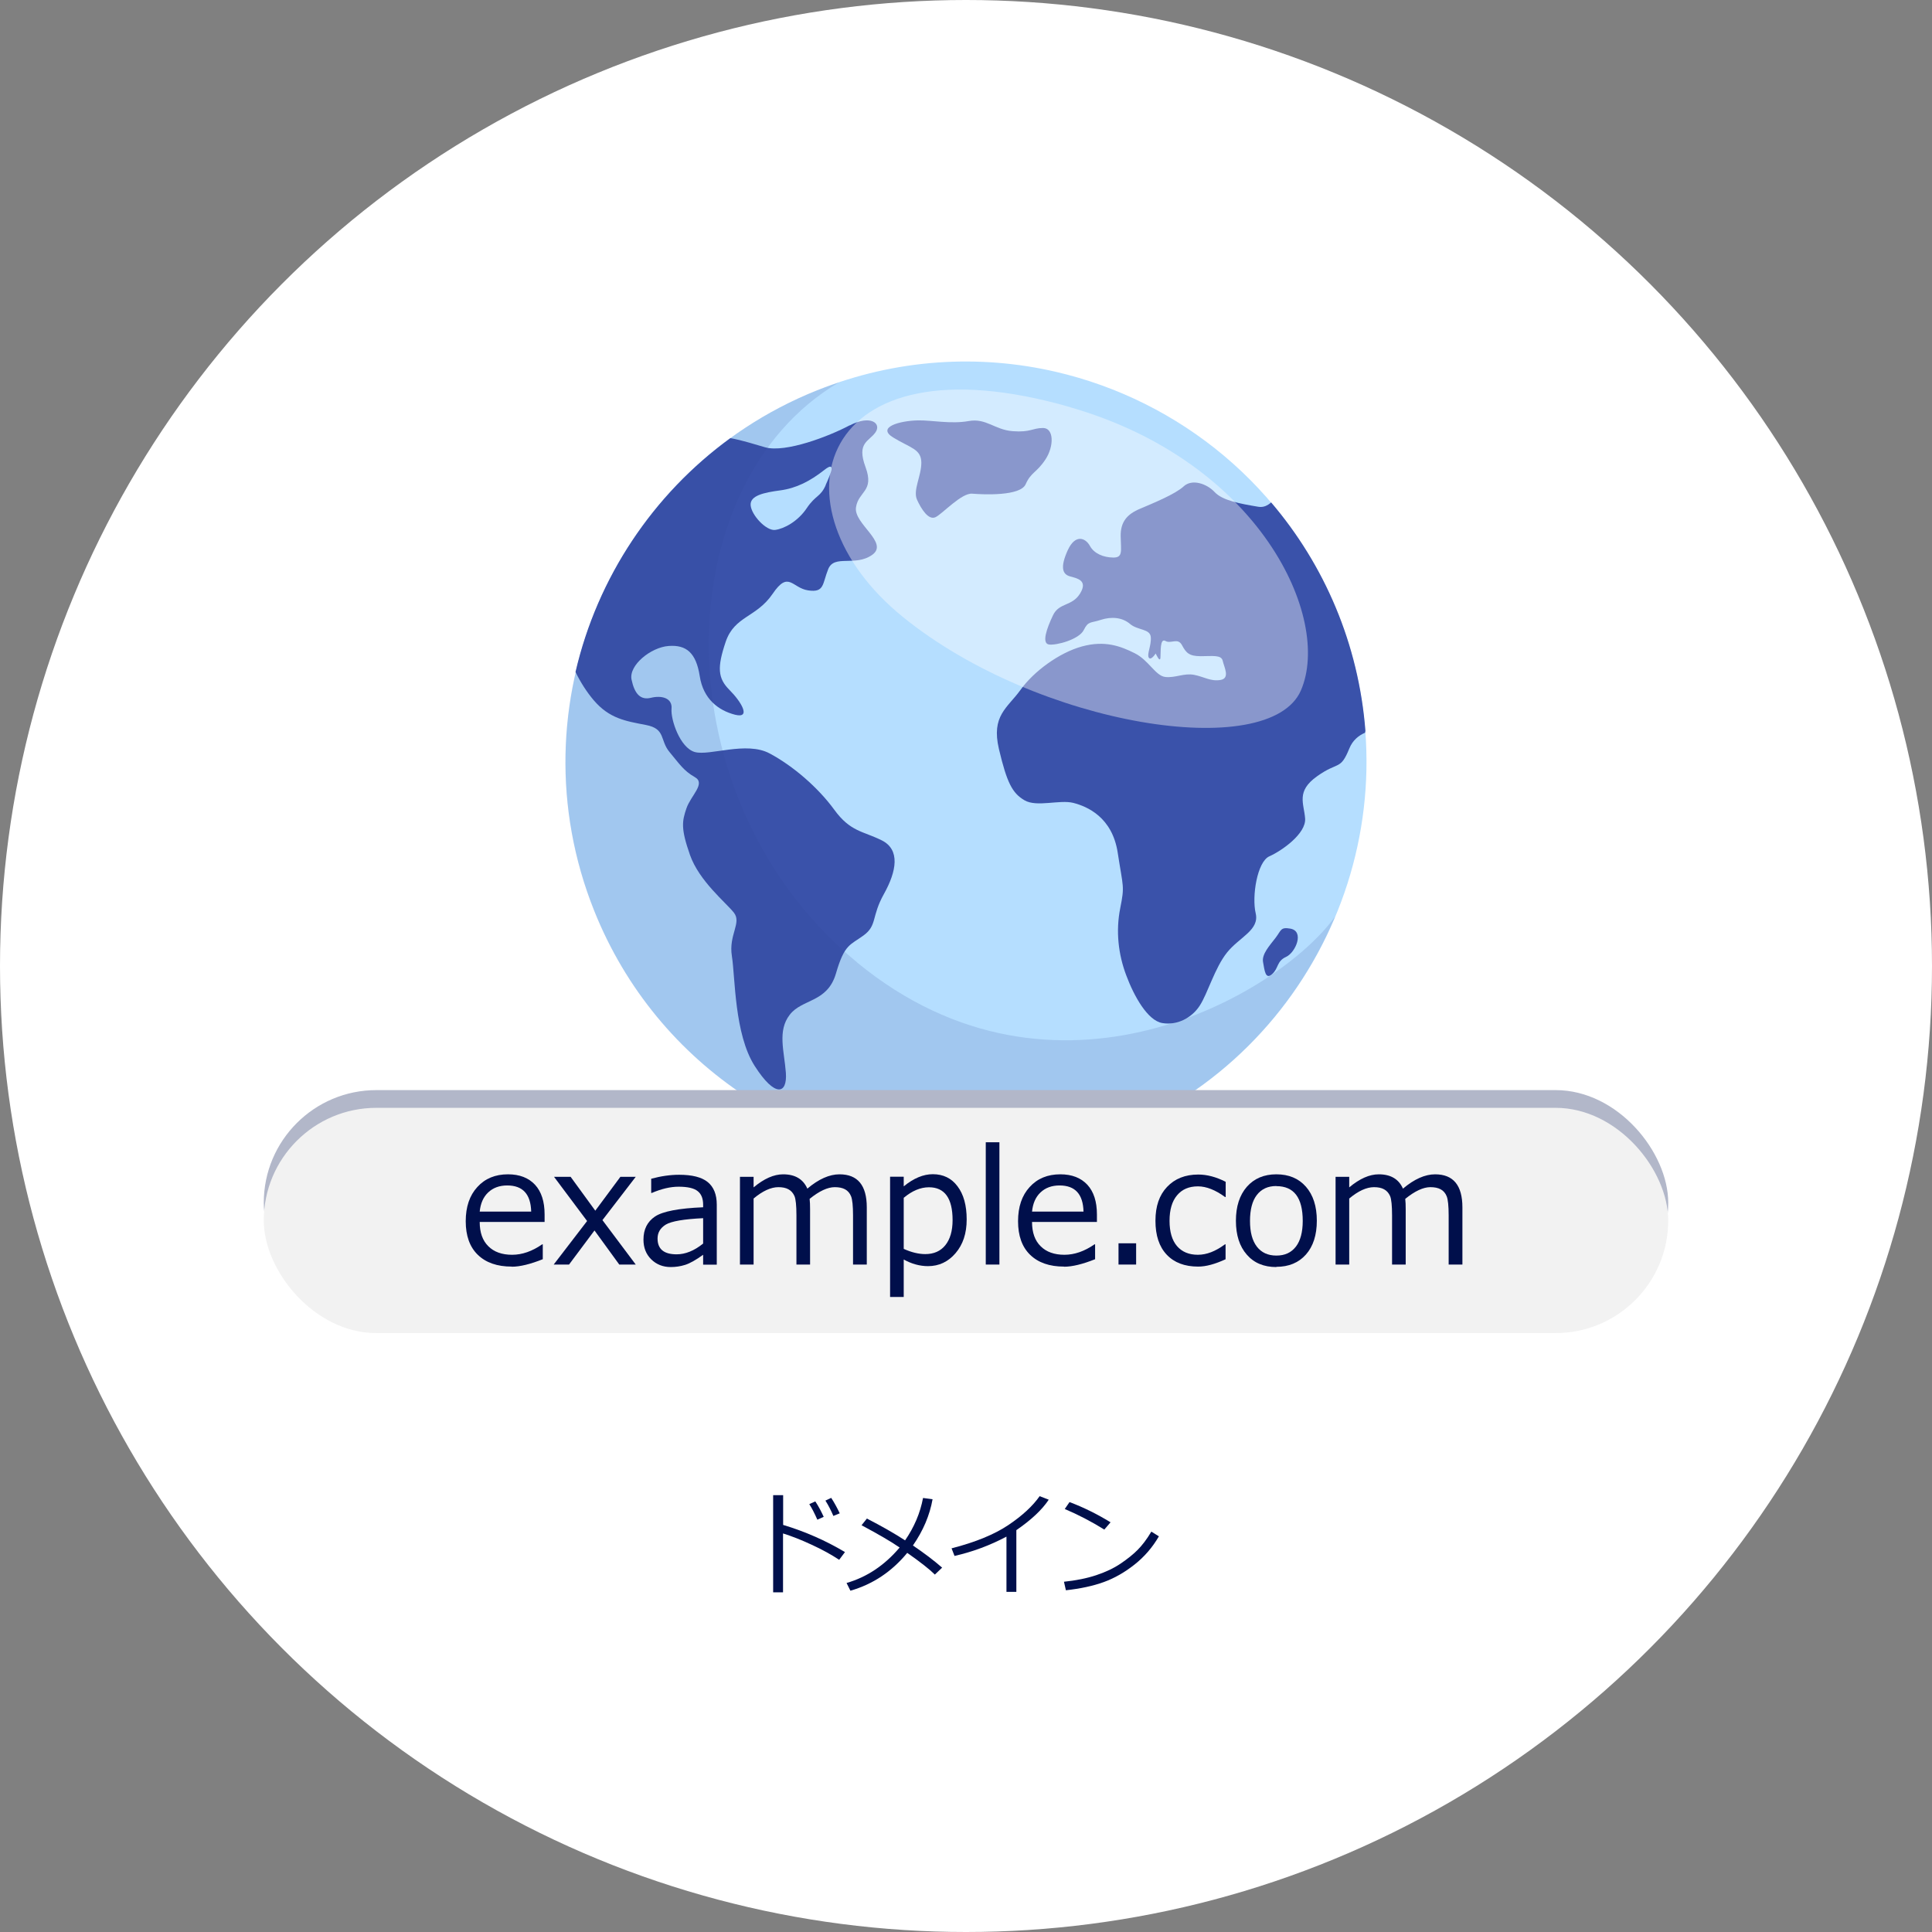 <?xml version="1.0" encoding="UTF-8"?>
<svg id="_レイヤー_2" data-name="レイヤー 2" xmlns="http://www.w3.org/2000/svg" viewBox="0 0 170 170">
  <rect x="0" y="0" width="170" height="170" fill="#808080" stroke="none"/>
  <defs>
    <style>
      .cls-1 {
        fill: #b5deff;
      }

      .cls-2 {
        fill: #344593;
        opacity: .15;
      }

      .cls-2, .cls-3 {
        isolation: isolate;
      }

      .cls-4, .cls-3 {
        fill: #fff;
      }

      .cls-3 {
        opacity: .4;
      }

      .cls-5 {
        fill: #f2f2f2;
      }

      .cls-6 {
        fill: #3a52aa;
      }

      .cls-7 {
        fill: #b2b7c9;
      }

      .cls-8 {
        fill: #000f4b;
      }
    </style>
  </defs>
  <g id="_レイアウト" data-name="レイアウト">
    <circle class="cls-4" cx="85" cy="85" r="85"/>
    <path class="cls-1" d="M117.71,53.96c7.23,18.06-1.56,38.56-19.62,45.79-11.13,4.46-23.2,2.83-32.5-3.3-5.8-3.82-10.53-9.38-13.3-16.31-7.23-18.06,1.55-38.57,19.62-45.8,6.94-2.78,14.25-3.19,21.01-1.62,10.85,2.52,20.34,10.12,24.79,21.24Z"/>
    <path class="cls-6" d="M80.78,36.99c-1.61.03-3.68.6-2.18,1.51,1.5.92,2.45,1,2.47,2.19.01,1.19-.76,2.44-.38,3.28.38.84,1.01,1.82,1.62,1.54.61-.28,2.29-2.16,3.25-2.07.96.08,4.22.23,4.69-.83.47-1.07.95-.99,1.74-2.18.78-1.19.74-2.77-.21-2.77-.95,0-1.08.4-2.67.28s-2.33-1.17-3.88-.89c-1.55.28-3.25-.08-4.43-.06Z"/>
    <path class="cls-6" d="M74.79,37.41c-1.83.98-5.67,2.45-7.46,1.95-.88-.25-1.94-.6-3.06-.81-6.79,4.94-11.7,12.24-13.63,20.58.45.92.99,1.76,1.59,2.47,1.39,1.64,2.84,1.85,4.6,2.19,1.77.34,1.21,1.33,2.08,2.38.87,1.04,1.24,1.65,2.23,2.21.99.56-.35,1.61-.74,2.75-.39,1.14-.5,1.78.31,4.09.81,2.31,3.17,4.2,3.87,5.09.7.9-.48,1.94-.18,3.82.3,1.88.21,6.86,2.01,9.67,1.8,2.81,2.88,2.48,2.74.59-.14-1.89-.76-3.68.34-5.1,1.09-1.42,3.31-1.04,4.07-3.64.75-2.59,1.24-2.47,2.44-3.35,1.2-.89.66-1.64,1.78-3.64,1.12-2.01,1.45-3.9-.2-4.72-1.65-.82-2.75-.74-4.17-2.69-1.42-1.95-3.62-3.85-5.68-4.95-2.05-1.11-5.3.24-6.6-.13-1.3-.38-2.12-2.85-2.04-3.8.09-.96-.88-1.2-1.81-.97-.93.23-1.45-.36-1.71-1.61-.25-1.25,1.69-2.83,3.26-2.95,1.57-.12,2.42.61,2.74,2.64.31,2.04,1.66,3.04,3.11,3.41,1.45.36.54-1.15-.49-2.18-1.03-1.03-1.1-1.97-.33-4.25.78-2.27,2.69-2.11,4.12-4.2,1.42-2.1,1.7-.52,3.14-.31,1.44.21,1.23-.57,1.76-1.88.54-1.31,2.36-.18,3.87-1.25,1.5-1.07-1.64-2.73-1.43-4.17.21-1.44,1.64-1.39.84-3.55-.8-2.16.3-2.24.87-3.05.57-.8-.44-1.58-2.27-.61ZM72.66,42.68c-.47,1.07-.88.86-1.67,2.03-.78,1.17-2,1.82-2.79,1.92-.79.09-2.08-1.31-2.15-2.17-.07-.86,1.18-1.12,2.6-1.31,1.41-.19,2.62-.8,3.9-1.81,1.02-.8.58.27.1,1.34Z"/>
    <path class="cls-6" d="M120.12,64.37v.1c-.55.24-1.09.65-1.39,1.39-.8,1.96-.95,1.1-2.83,2.44-1.88,1.33-1.16,2.39-1.06,3.72.1,1.34-2.08,2.86-3.15,3.33-1.07.48-1.55,3.53-1.2,5.01.35,1.48-1.42,2.09-2.51,3.44-1.09,1.35-1.71,3.62-2.42,4.7-.71,1.09-2.01,1.74-3.29,1.52-1.29-.22-2.48-2.35-3.17-4.2-.7-1.85-.93-3.89-.53-5.9.4-2.01.26-1.76-.22-4.89-.48-3.13-2.69-4.07-3.9-4.38-1.21-.31-3.22.4-4.3-.23-1.08-.63-1.55-1.55-2.25-4.5-.7-2.96.75-3.62,1.9-5.22,1.14-1.6,3.39-3.27,5.41-3.82,2.02-.55,3.4-.02,4.64.6,1.24.62,1.82,2,2.7,2.09.88.09,1.64-.36,2.52-.19.88.17,1.47.6,2.33.45.86-.15.31-1.13.19-1.68-.12-.55-.9-.41-1.93-.41-1.03,0-1.29-.29-1.66-.98-.37-.68-.96-.08-1.45-.36-.5-.28-.4.98-.44,1.47-.04.49-.42-.37-.42-.37,0,0-.42.67-.61.36-.18-.3.24-1.05.18-1.8-.06-.75-1.15-.58-1.83-1.16-.68-.58-1.63-.66-2.56-.36-.93.31-1.1.08-1.51.9-.41.83-2.43,1.37-3.07,1.27-.64-.11-.19-1.41.36-2.56.54-1.15,1.68-.77,2.39-1.93.71-1.16-.26-1.33-.91-1.51-.65-.19-.85-.81-.18-2.29.68-1.48,1.58-1.07,1.95-.39.37.68,1.19,1.02,2.06,1.03.87.01.67-.6.65-1.87-.02-1.27.56-1.95,1.72-2.43,1.15-.49,3.07-1.27,3.82-1.96.74-.69,2.04-.24,2.73.5.69.74,2.22,1.02,3.83,1.29.46.08.82-.1,1.14-.38,4.67,5.47,7.71,12.43,8.3,20.15Z"/>
    <path class="cls-6" d="M113.53,81.71c-.86-.15-.78.14-1.29.81s-1.24,1.44-1.1,2.15c.13.7.2,1.57.79,1.05.59-.52.39-1.14,1.23-1.52.84-.38,1.65-2.27.37-2.49Z"/>
    <path class="cls-3" d="M94.18,35.83c-22.44-6.48-26.63,8.82-14.73,18.46,11.89,9.64,32.27,12.81,35.02,6.46,2.75-6.35-3.6-20.1-20.28-24.91Z"/>
    <path class="cls-2" d="M75.44,84.7c-17.43-14.31-16.89-42.08-1.61-51.06h0c-.65.22-1.29.45-1.93.7-18.06,7.23-26.85,27.74-19.62,45.8,2.77,6.93,7.5,12.49,13.3,16.31,9.3,6.13,21.36,7.76,32.5,3.3,9.13-3.65,15.88-10.7,19.4-19.1-4.93,6.84-24.62,18.35-42.05,4.05Z"/>
    <g>
      <path class="cls-8" d="M74.35,136.57l-.51.68c-.68-.45-1.49-.9-2.43-1.33-.94-.44-1.78-.76-2.51-.99v5.18h-.87v-8.55h.88v2.62c1.93.58,3.75,1.38,5.44,2.39ZM72.48,133.47l-.56.25c-.24-.54-.47-1-.71-1.37l.53-.24c.29.44.53.9.74,1.36ZM73.89,133.16l-.56.23c-.21-.49-.44-.94-.7-1.35l.51-.24c.26.4.51.85.75,1.36Z"/>
      <path class="cls-8" d="M82.06,131.91c-.25,1.42-.83,2.78-1.73,4.08.99.67,1.85,1.32,2.57,1.95l-.64.61c-.45-.45-1.26-1.09-2.43-1.91-1.36,1.65-3.02,2.76-5,3.33l-.34-.68c1.8-.52,3.35-1.56,4.67-3.12-.75-.52-1.87-1.17-3.35-1.96l.47-.59c1.32.68,2.44,1.32,3.36,1.92.8-1.16,1.33-2.4,1.58-3.73l.84.11Z"/>
      <path class="cls-8" d="M89.43,140.07h-.87v-4.86c-1.43.76-2.95,1.33-4.57,1.7l-.26-.67c2.11-.54,3.78-1.23,5-2.05s2.14-1.67,2.75-2.54l.8.31c-.59.89-1.54,1.78-2.85,2.68v5.43Z"/>
      <path class="cls-8" d="M101.97,135.19c-.55.95-1.26,1.78-2.13,2.47s-1.78,1.21-2.72,1.55-2.05.58-3.33.72l-.17-.75c1.06-.11,2.01-.3,2.85-.58s1.55-.62,2.14-1.02,1.08-.79,1.48-1.19.81-.93,1.22-1.62l.67.42ZM97.72,133.95l-.55.64c-1.16-.72-2.32-1.32-3.48-1.81l.42-.61c1.22.46,2.42,1.05,3.61,1.78Z"/>
    </g>
    <rect class="cls-7" x="23.21" y="95.92" width="123.58" height="19.82" rx="9.91" ry="9.91"/>
    <rect class="cls-5" x="23.21" y="97.48" width="123.58" height="19.82" rx="9.91" ry="9.91"/>
    <g>
      <path class="cls-8" d="M45.03,111.45c-1.29,0-2.28-.35-2.99-1.04-.71-.69-1.06-1.68-1.06-2.95s.34-2.27,1.02-3.01c.68-.75,1.58-1.12,2.7-1.12,1.02,0,1.81.31,2.38.92.56.61.84,1.48.84,2.61v.66h-5.71c0,.93.25,1.64.76,2.14.5.5,1.2.75,2.09.75s1.77-.31,2.65-.92h.05v1.31c-1.1.44-2.01.66-2.73.66ZM42.21,106.61h4.53c-.04-1.54-.74-2.3-2.11-2.3-.69,0-1.25.21-1.68.62-.43.41-.67.97-.74,1.69Z"/>
      <path class="cls-8" d="M55.95,111.27h-1.46l-2.18-3-2.24,3h-1.35l2.94-3.83-2.91-3.89h1.46l2.17,2.98,2.21-2.98h1.35l-2.93,3.81,2.93,3.91Z"/>
      <path class="cls-8" d="M61.87,111.27v-.86c-.64.46-1.17.76-1.59.89-.41.13-.84.19-1.26.19-.69,0-1.26-.23-1.72-.68-.46-.46-.68-1.03-.68-1.74,0-.9.34-1.57,1.02-2.03.68-.45,2.09-.72,4.23-.81v-.23c0-.54-.16-.94-.48-1.19-.32-.26-.88-.39-1.68-.39-.71,0-1.49.18-2.36.55h-.05v-1.25c.85-.23,1.67-.35,2.46-.35,1.14,0,1.98.21,2.51.64.53.43.8,1.09.8,1.99v5.28h-1.2ZM61.87,109.43v-2.24c-1.7.08-2.79.27-3.28.56-.49.3-.73.71-.73,1.23,0,.93.56,1.39,1.68,1.39.76,0,1.54-.31,2.32-.94Z"/>
      <path class="cls-8" d="M75.06,111.27v-4.33c0-.83-.06-1.39-.17-1.67s-.29-.49-.53-.62-.54-.19-.91-.19c-.62,0-1.36.34-2.21,1.03.03.24.04.54.04.91v4.87h-1.2v-4.33c0-.86-.06-1.42-.17-1.69-.12-.27-.29-.47-.53-.6-.23-.13-.53-.19-.89-.19-.65,0-1.38.33-2.18,1v5.81h-1.2v-7.72h1.2v.93c.92-.77,1.78-1.15,2.6-1.15,1.05,0,1.76.42,2.13,1.26.99-.84,1.94-1.26,2.83-1.26,1.6,0,2.4.97,2.4,2.91v5.03h-1.2Z"/>
      <path class="cls-8" d="M79.52,110.83v3.29h-1.2v-10.58h1.2v.85c.88-.72,1.73-1.07,2.56-1.07.91,0,1.64.35,2.17,1.06.54.71.81,1.68.81,2.92s-.33,2.21-.98,2.97c-.65.76-1.46,1.14-2.42,1.14-.73,0-1.45-.2-2.15-.59ZM79.52,105.38v4.51c.68.31,1.32.46,1.9.46.75,0,1.34-.26,1.76-.78.42-.52.64-1.26.64-2.21,0-1.93-.7-2.89-2.08-2.89-.74,0-1.48.31-2.21.92Z"/>
      <path class="cls-8" d="M87.94,111.27h-1.2v-10.76h1.2v10.76Z"/>
      <path class="cls-8" d="M93.63,111.45c-1.29,0-2.28-.35-2.99-1.04-.71-.69-1.06-1.68-1.06-2.95s.34-2.27,1.02-3.01c.68-.75,1.58-1.12,2.7-1.12,1.02,0,1.81.31,2.38.92.56.61.84,1.48.84,2.61v.66h-5.71c0,.93.25,1.64.76,2.14.5.5,1.2.75,2.09.75s1.77-.31,2.65-.92h.05v1.31c-1.1.44-2.01.66-2.73.66ZM90.81,106.61h4.53c-.04-1.54-.74-2.3-2.11-2.3-.69,0-1.25.21-1.68.62-.43.41-.67.97-.74,1.69Z"/>
      <path class="cls-8" d="M99.97,111.27h-1.55v-1.87h1.55v1.87Z"/>
      <path class="cls-8" d="M107.85,110.8c-.93.43-1.73.65-2.42.65-1.19,0-2.11-.35-2.77-1.05-.66-.7-.99-1.69-.99-2.98s.34-2.26,1.02-2.98c.68-.72,1.59-1.09,2.75-1.09.76,0,1.57.21,2.41.64v1.34h-.05c-.85-.62-1.65-.94-2.39-.94-.79,0-1.4.26-1.84.79-.44.52-.66,1.27-.66,2.24s.22,1.71.65,2.22c.44.51,1.05.77,1.84.77s1.56-.31,2.39-.92h.05v1.31Z"/>
      <path class="cls-8" d="M112.31,111.49c-1.1,0-1.97-.36-2.6-1.09-.64-.73-.96-1.72-.96-2.98s.32-2.25.96-2.99c.64-.73,1.51-1.1,2.6-1.1s1.96.36,2.6,1.09c.64.73.96,1.73.96,2.99s-.32,2.26-.96,2.98c-.64.72-1.51,1.08-2.6,1.08ZM112.31,104.36c-.74,0-1.31.26-1.72.79-.4.52-.6,1.28-.6,2.28s.2,1.73.6,2.26c.4.52.97.79,1.72.79s1.31-.26,1.72-.79c.4-.52.6-1.28.6-2.26,0-2.04-.77-3.06-2.32-3.06Z"/>
      <path class="cls-8" d="M127.47,111.27v-4.33c0-.83-.06-1.39-.17-1.67s-.29-.49-.53-.62-.54-.19-.91-.19c-.62,0-1.36.34-2.21,1.03.03.24.04.54.04.91v4.87h-1.2v-4.33c0-.86-.06-1.42-.17-1.69-.12-.27-.29-.47-.53-.6-.23-.13-.53-.19-.89-.19-.65,0-1.38.33-2.18,1v5.81h-1.2v-7.72h1.2v.93c.92-.77,1.78-1.15,2.6-1.15,1.05,0,1.76.42,2.13,1.26.99-.84,1.94-1.26,2.83-1.26,1.6,0,2.4.97,2.4,2.91v5.03h-1.2Z"/>
    </g>
  </g>
</svg>